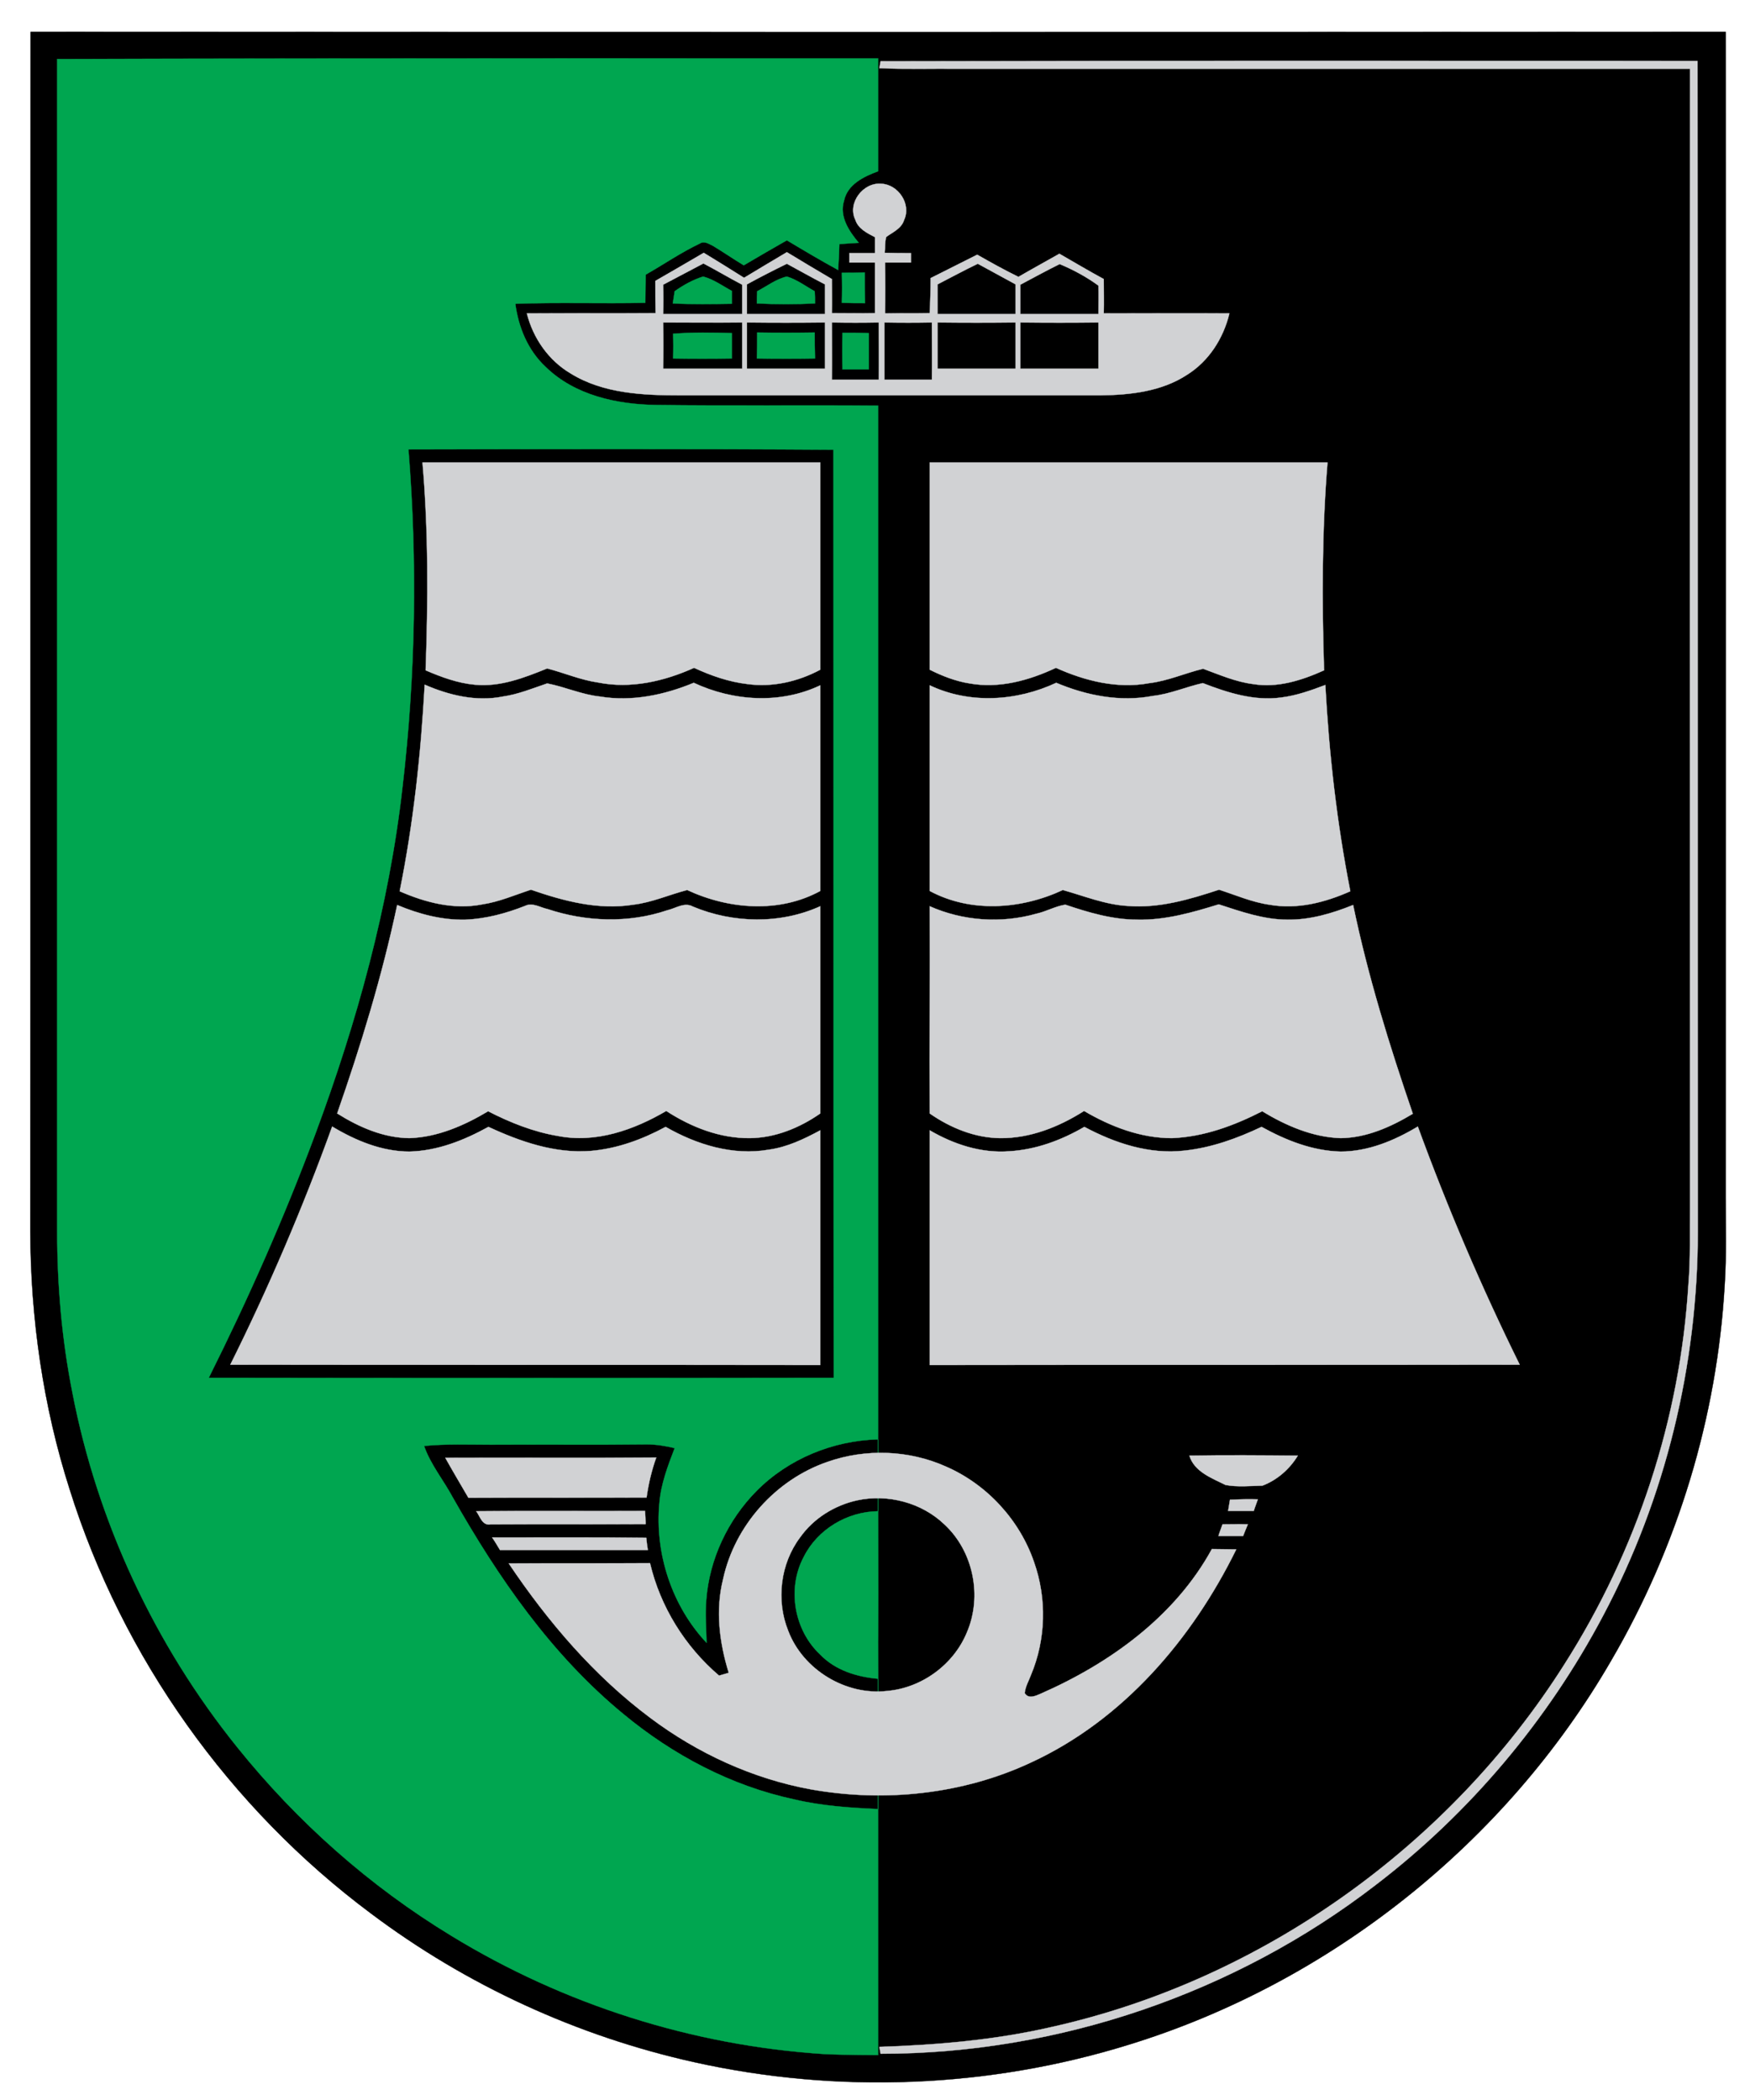 <?xml version="1.0" encoding="utf-8"?>
<!-- Generator: Adobe Illustrator 15.0.1, SVG Export Plug-In . SVG Version: 6.00 Build 0)  -->
<!DOCTYPE svg PUBLIC "-//W3C//DTD SVG 1.1//EN" "http://www.w3.org/Graphics/SVG/1.1/DTD/svg11.dtd">
<svg version="1.1" id="Layer_1" xmlns="http://www.w3.org/2000/svg" xmlns:xlink="http://www.w3.org/1999/xlink" x="0px" y="0px"
	 width="560px" height="672px" viewBox="0 0 560 672" enable-background="new 0 0 560 672" xml:space="preserve">
<path stroke="#000000" stroke-width="0.094" d="M9.8,10.2c180.8,0.1,361.601,0.1,542.4,0c0.1,124.3,0,248.5,0,372.8
	c0,9.399,0.3,18.699-0.3,28.1c-2.4,42.2-15,83.8-36.4,120.4c-33.7,58.199-89.9,103-154.3,122.8c-44.8,13.899-93.2,15.8-139,5.6
	c-37.4-8.3-72.9-24.6-103.5-47.6c-45.2-33.7-79.5-81.8-96.4-135.7C13.8,450,9.8,422,9.7,394C9.8,266.1,9.7,138.2,9.8,10.2"/>
<path fill="#D1D2D4" stroke="#D1D2D4" stroke-width="0.094" d="M281.8,19.6c87.101-0.2,174.3-0.1,261.4-0.1
	c0.1,124.8,0,249.7,0.1,374.5c0,42.699-10.3,85.3-30.3,123c-17.7,33.5-42.7,63.199-72.8,86.199c-45,34.7-101.601,54-158.4,54
	c-0.1-0.5-0.3-1.6-0.399-2.199c18.6-0.601,37.199-2.2,55.3-6.4c67.1-15,127.2-58,163.899-116c23.2-36.4,37.101-78.6,39.7-121.7
	c0.7-8.3,0.4-16.6,0.5-24.899c0-121.3-0.1-242.7,0-364c-78,0-155.899,0-233.8,0c-8.5-0.101-17.1,0.2-25.6-0.2
	C281.5,21.3,281.7,20.1,281.8,19.6z"/>
<path fill="#00A650" stroke="#00A650" stroke-width="0.094" d="M280.988,54.804V18.7c0,0-177.188-0.101-262.688,0.199
	c0,125,0,250.101,0,375.101c0,17.399,1.5,34.699,4.9,51.8c8,41.3,26.3,80.5,52.7,113.3c19.2,23.9,42.4,44.5,68.6,60.4
	c36,22,77.3,35.1,119.3,37.8c5.729,0.286,17.188,0.326,17.188,0.326V129.8c-23.696-0.2-47.392,0.1-71.088-0.2
	c-12.6-0.2-26-3.1-35.3-12.2c-5.7-5.3-8.7-12.699-9.7-20.199c13.8-0.5,27.7,0,41.6-0.301c0-3,0.1-6,0.1-9c5.8-3.3,11.3-7.1,17.4-10
	c1.4-0.899,2.9,0.2,4.2,0.801c3.3,2,6.5,4.199,9.8,6.199c4.6-2.699,9.2-5.399,13.8-8c5.5,3.301,10.9,6.5,16.4,9.5
	c0.2-2.699,0.3-5.5,0.4-8.3c2-0.1,4.1-0.3,6.2-0.399c-3.1-3.7-6.3-8.4-4.7-13.5C271.199,59.005,276.391,56.505,280.988,54.804z
	 M280.9,578.895c-8.968-0.398-18.033-1.003-26.8-3.095c-20.1-4.3-38.8-14.2-54.6-27.3c-23-18.9-40.1-43.7-54.6-69.301
	c-3-5.6-7.1-10.5-9.2-16.5c7.1-0.699,14.2-0.399,21.3-0.399c16.7-0.101,33.4,0.1,50-0.101c3,0,6,0.5,8.9,1.2
	c-2.2,5.7-4.4,11.5-4.9,17.601c-1.5,16.1,4,32.899,15.1,44.699c-0.1-4.6-0.5-9.199-0.1-13.699c1-13.101,6.9-25.601,16.1-34.9
	c10.2-10.3,24.4-16.1,38.8-16.5V578.895z M266.7,143.9c0.1,99,0,198,0.1,297c-66.7,0.101-133.3,0.101-200,0
	c12.7-25.399,24.2-51.399,34.1-78c13.3-35.8,23.6-73,27.9-111c4.2-35.899,4.8-72.1,1.9-108.1C176,143.7,221.4,143.6,266.7,143.9z
	 M269.4,87.3c2.5,0,4.9,0,7.3-0.1c0,3.3,0,6.5,0.1,9.8c-2.5,0-4.9,0-7.4-0.101C269.5,93.7,269.5,90.5,269.4,87.3z M215.9,93.2
	c2.8-2,5.9-3.7,9.1-4.7c3.4,0.899,6.2,3,9.2,4.6c0,1.3,0,2.7,0,4.101c-6.3,0.1-12.6,0.199-18.9-0.101
	C215.5,95.8,215.7,94.5,215.9,93.2z M242.3,93.2c3.1-1.601,6-3.9,9.5-4.7c3.3,1,6,3.1,8.9,4.7c0.1,1.3,0.1,2.6,0.1,3.899
	c-6.2,0.3-12.4,0.3-18.6,0C242.2,95.8,242.2,94.5,242.3,93.2z M242.3,106.4c6.1,0.101,12.3,0.101,18.4,0c0,2.801,0,5.601,0.1,8.301
	c-6.2,0.1-12.4,0.1-18.6,0C242.3,112,242.3,109.2,242.3,106.4z M215.4,106.8c6.3-0.5,12.6-0.4,18.8-0.2c0,2.7,0,5.4,0,8.101
	c-6.3,0.1-12.5,0.1-18.8,0C215.5,112.1,215.5,109.4,215.4,106.8z M269.6,106.5c2.8,0,5.6,0,8.4,0.1c0,3.8,0,7.7,0,11.601
	c-2.8,0-5.6,0-8.4,0C269.5,114.3,269.5,110.4,269.6,106.5z M257.2,498.199c4.4-8.8,13.9-14.5,23.8-14.6c0,17.8,0.1,35.7-0.1,53.6
	c-6.7-0.6-13.601-2.699-18.4-7.699C254.1,521.699,251.8,508.3,257.2,498.199z"/>
<path fill="#D1D2D4" stroke="#D1D2D4" stroke-width="0.094" d="M273.7,70.3c-2.6-5.3,2.5-12,8.3-11.5c5.4,0.2,9.7,6.5,7.3,11.6
	c-0.8,2.7-3.6,3.9-5.7,5.4c-0.5,1.6-0.3,3.4-0.5,5.1C285.9,81,288.7,81,291.5,81c0,0.8,0,2.3,0,3c-2.8,0-5.5,0-8.3,0
	c0.1,5.399,0.1,10.8,0,16.3c4.8-0.1,9.5,0,14.3-0.1c0.2-3.7,0.3-7.5,0.3-11.2c5-2.5,9.9-5,14.9-7.5c4.399,2.5,8.7,4.899,13.2,7.1
	c4.3-2.5,8.699-4.899,13.1-7.399c4.7,2.699,9.4,5.5,14.2,8.1c0,3.7,0.1,7.3,0,11c13.399,0,26.8-0.1,40.2,0
	c-1.9,7.9-6.5,15.2-13.5,19.6c-8.2,5.4-18.301,6.5-27.9,6.601c-44.7,0-89.3,0-134,0c-12.1,0-24.9-0.5-35.4-7
	c-7.1-4.2-12-11.3-14-19.2c13.8-0.1,27.5,0,41.2-0.1c-0.1-3.4-0.1-6.9-0.1-10.301c5.2-3,10.4-6,15.5-9c4.3,2.601,8.6,5.301,12.9,8
	c4.5-2.699,9.1-5.5,13.7-8.199c4.8,2.899,9.6,5.8,14.4,8.6c0,3.6,0.1,7.3,0,10.9c4.6,0,9.2,0.1,13.8,0c0-5.4,0-10.801,0-16.2
	c-2.7,0-5.5,0-8.2,0c0-0.7,0-2.2,0-3c2.7,0,5.4,0,8.2,0c0-1.7,0-3.4,0-5.101C277.5,74.6,274.6,73.2,273.7,70.3 M212.2,91.1
	c0.1,3.101,0.1,6.3,0,9.4c8.5,0,16.9,0,25.3,0c0-3.2,0-6.3,0-9.4c-4.2-2.2-8.2-4.6-12.4-6.8C220.8,86.6,216.5,88.8,212.2,91.1
	 M239,91c0,3.2,0,6.3,0,9.5c8.3,0,16.7,0,25,0c0-3.101,0-6.3,0-9.5c-4.1-2.101-8.1-4.4-12.2-6.601C247.5,86.5,243.2,88.7,239,91
	 M300,91c0,3.2,0,6.399,0,9.5c8.3,0,16.7,0,25,0c0-3.101,0-6.3,0-9.5c-4-2.2-8.1-4.4-12.1-6.601C308.5,86.5,304.3,88.8,300,91
	 M326.5,91.1c0,3.101,0,6.3,0,9.4c8.3,0,16.7,0,25,0c0-3,0.1-6.101,0-9.101c-3.8-2.8-8.1-5.1-12.4-6.899
	C334.8,86.6,330.7,88.9,326.5,91.1 M212.2,103.2c0.1,5,0.1,9.899,0,14.8c8.5,0,16.9,0,25.3,0c0-4.9,0-9.8,0-14.8
	C229.1,103.3,220.7,103.2,212.2,103.2 M239,103.2c0,5,0,9.899,0,14.8c8.3,0,16.7,0,25,0c0-4.9,0-9.8,0-14.8
	C255.7,103.3,247.3,103.3,239,103.2 M266.2,103.2c0,6.1,0.1,12.199,0,18.3c5,0,10,0,15,0c0.1-6.101,0-12.2,0-18.3
	C276.2,103.3,271.2,103.3,266.2,103.2 M283,103.2c0,6.1,0,12.199,0,18.3c5.1,0,10.2,0,15.2,0c0.1-6.101,0-12.2,0-18.3
	C293.2,103.3,288.1,103.3,283,103.2 M300,103.2c0,5,0,9.899,0,14.8c8.3,0,16.7,0,25,0c0-4.9,0-9.8,0-14.8
	C316.7,103.3,308.3,103.3,300,103.2 M326.5,103.2c0,5,0,9.899,0,14.8c8.3,0,16.7,0,25,0c0-4.9,0-9.8,0-14.8
	C343.2,103.3,334.8,103.3,326.5,103.2z M135.2,148c42.4,0,84.9,0,127.3,0c0,22.1,0,44.2,0,66.3c-7.1,3.8-15.3,5.7-23.3,4.6
	c-6-0.699-11.7-2.699-17.1-5.199c-9.5,4.3-20.3,6.8-30.7,4.699c-5.6-0.8-10.9-3.1-16.3-4.5c-7.4,3-15.1,6-23.2,5.2
	c-5.4-0.5-10.6-2.399-15.7-4.6C137,192.4,137.1,170.1,135.2,148z M297.5,148c42.4,0,84.9,0,127.3,0c-1.8,22.1-1.8,44.399-1.1,66.5
	c-7.101,3.2-14.9,5.7-22.7,4.399c-5.6-0.699-10.8-3-16-4.899c-5.8,1.399-11.3,3.899-17.2,4.6c-10.2,1.9-20.6-0.7-29.899-4.899
	c-8.5,4-18.101,6.699-27.601,5c-4.5-0.7-8.8-2.4-12.8-4.4C297.5,192.2,297.5,170.1,297.5,148z M135.9,219.1c7.8,3.4,16.5,5.5,25,3.8
	c4.9-0.699,9.5-2.6,14.2-4.199c5.7,1.1,11.1,3.6,16.9,4.199c10.2,1.7,20.6-0.5,30-4.399c12.6,5.899,27.7,6.899,40.5,0.8
	c0,21.9,0,43.8,0,65.8c-13.2,7.2-29.3,5.9-42.6-0.3c-5.8,1.5-11.3,4-17.3,4.7c-11.1,1.8-22.3-1.2-32.7-4.8
	c-5.2,1.699-10.2,3.899-15.6,4.699c-9,1.801-18.2-0.6-26.4-4.199C132.3,263.4,134.7,241.3,135.9,219.1z M297.5,219.3
	c12.8,6.1,27.9,5.1,40.5-0.8c9.7,4.1,20.5,6.2,30.9,4.2c5.5-0.601,10.6-2.9,16-4.101c8,3.101,16.5,5.8,25.1,4.601
	c4.9-0.601,9.6-2.301,14.1-4c1.2,22.1,3.7,44.199,8,66c-8.1,3.6-17,5.899-25.899,4.3c-5.601-0.8-10.8-3.101-16.101-4.8
	c-9.399,3.1-19.199,6-29.199,5.199c-7.2-0.399-14-3.199-20.801-5.1c-13.3,6.2-29.399,7.4-42.6,0.3
	C297.5,263.1,297.5,241.2,297.5,219.3z M168,289.9c2.4-1.199,4.8,0.5,7.2,1c12.3,4.101,25.9,4.601,38.3,0.4c2.7-0.6,5.5-2.7,8.2-1.2
	c12.9,5.4,28,5.7,40.8-0.1c0,22.1,0,44.199,0,66.3c-6.6,4.6-14.4,7.8-22.5,7.899c-9.6,0.101-18.8-3.5-26.8-8.699
	c-10.4,6.1-22.6,10.399-34.7,8c-7.8-1.301-15.3-4.301-22.3-7.9c-7.7,4.6-16.2,8.3-25.2,8.6c-8.3-0.1-16.1-3.5-23.1-7.899
	c7.6-21.8,14.4-44,19.2-66.7c6.9,2.9,14.4,4.9,21.9,4.7C155.6,294,161.9,292.3,168,289.9z M364,294.3c8.9,0.2,17.6-2.3,26-4.9
	c7.1,2.301,14.4,4.9,22,4.9c7.2,0.1,14.3-2,21-4.7c4.7,22.7,11.6,44.9,19.1,66.8c-7,4.2-14.8,7.7-23.1,7.8c-9-0.3-17.5-4-25.1-8.6
	c-9,4.6-18.7,8.2-28.9,8.6c-10,0-19.6-3.699-28.1-8.699c-8,5.1-17.301,8.8-26.9,8.699c-8.1-0.1-15.9-3.3-22.5-7.899
	c-0.1-22.101,0.1-44.2,0-66.3c10.6,4.7,22.8,5.6,34.1,2.399c3.2-0.699,6.101-2.399,9.301-2.899C348.3,292,356,294.3,364,294.3z
	 M106.3,360.5c7.5,4.5,15.9,8,24.7,8c9-0.2,17.5-3.601,25.3-7.9c10.1,4.7,21.3,8.6,32.7,7.7c8.5-0.7,16.6-3.7,24-7.7
	c9.9,5.7,21.6,9.3,33,7.3c5.9-0.8,11.3-3.399,16.5-6.2c0,25,0,50,0,75.101c-63-0.101-125.9,0-188.8-0.101
	C86,412,96.9,386.5,106.3,360.5z M323,368.4c8.5-0.5,16.6-3.5,24-7.8c9.7,5.2,20.8,8.9,32,7.6c8.6-0.899,16.9-3.899,24.7-7.6
	c7.8,4.3,16.3,7.7,25.3,7.9c8.8,0,17.2-3.5,24.7-8c9.5,26,20.399,51.5,32.6,76.199c-62.899,0.101-125.8,0-188.8,0.101
	c0-25.101,0-50.101,0-75.101C305.2,366.199,314,369.1,323,368.4z M264.8,467.8c12.2-4.3,26.101-3.8,37.9,1.5
	c13.1,5.7,23.6,17.1,28.2,30.6c4.1,11.601,3.8,24.7-1,36.101c-0.7,1.899-1.801,3.699-2,5.8c1.199,2,3.5,0.899,5.1,0.2
	c22.1-9.7,43-24.7,54.8-46.301c2.601,0,5.2,0.101,7.8,0.101C381.5,524.5,359.4,550.4,329.9,564c-21.801,10.199-46.801,12.8-70.4,8.6
	c-18.6-3.4-36.2-11.5-51.3-22.8c-18.1-13.5-32.9-30.9-45.4-49.5c15.1-0.101,30.2,0,45.2-0.101c3.3,14,11.2,26.7,22.1,36
	c1-0.3,2.1-0.6,3.1-0.899c-3-9.7-4.3-20.101-1.8-30C235.1,488.199,248.2,473.5,264.8,467.8 M274.3,480.1c-7.3,1.6-14,5.8-18.3,11.9
	c-6.3,8.399-7.7,20.1-3.8,29.8c4.7,12.5,18.5,20.899,31.8,19.3c11.1-1,21.2-8.5,25.4-18.7c5-11.6,2.1-26-7.2-34.6
	C294.9,480.8,284.1,478,274.3,480.1z M142.5,466.5c22.5-0.101,45,0.1,67.5-0.101c-1.5,4.2-2.5,8.5-3.1,12.8c-19,0.101-38,0-57,0.101
	C147.4,475,144.9,470.8,142.5,466.5z M380.6,465.8c11.601-0.2,23.2-0.101,34.7,0c-2.6,4.3-6.6,7.8-11.3,9.6
	c-3.9,0.101-8,0.5-11.8-0.2C387.8,473,382.2,471,380.6,465.8z M393.6,479.9c3-0.1,6-0.2,8.9-0.1c-0.4,1.2-0.9,2.399-1.3,3.7
	c-2.7,0-5.5,0-8.2,0C393.2,482.3,393.4,481.1,393.6,479.9z M152.4,483.6c18-0.2,36,0,54-0.1c0.1,1,0.2,3.1,0.2,4.199
	c-16.5,0.101-33.1,0-49.6,0.101C154.3,488.3,153.6,485.199,152.4,483.6z M391.2,487.8c2.7,0,5.399-0.101,8.1,0
	c-0.5,1.2-1,2.399-1.5,3.7c-2.6,0-5.3,0-7.899,0C390.3,490.199,390.8,489,391.2,487.8z M157.5,492c16.5,0,32.9-0.101,49.3,0.1
	c0.1,1.3,0.3,2.6,0.5,3.9c-15.8,0-31.5,0-47.3,0C159.2,494.699,158.4,493.3,157.5,492z"/>
</svg>
